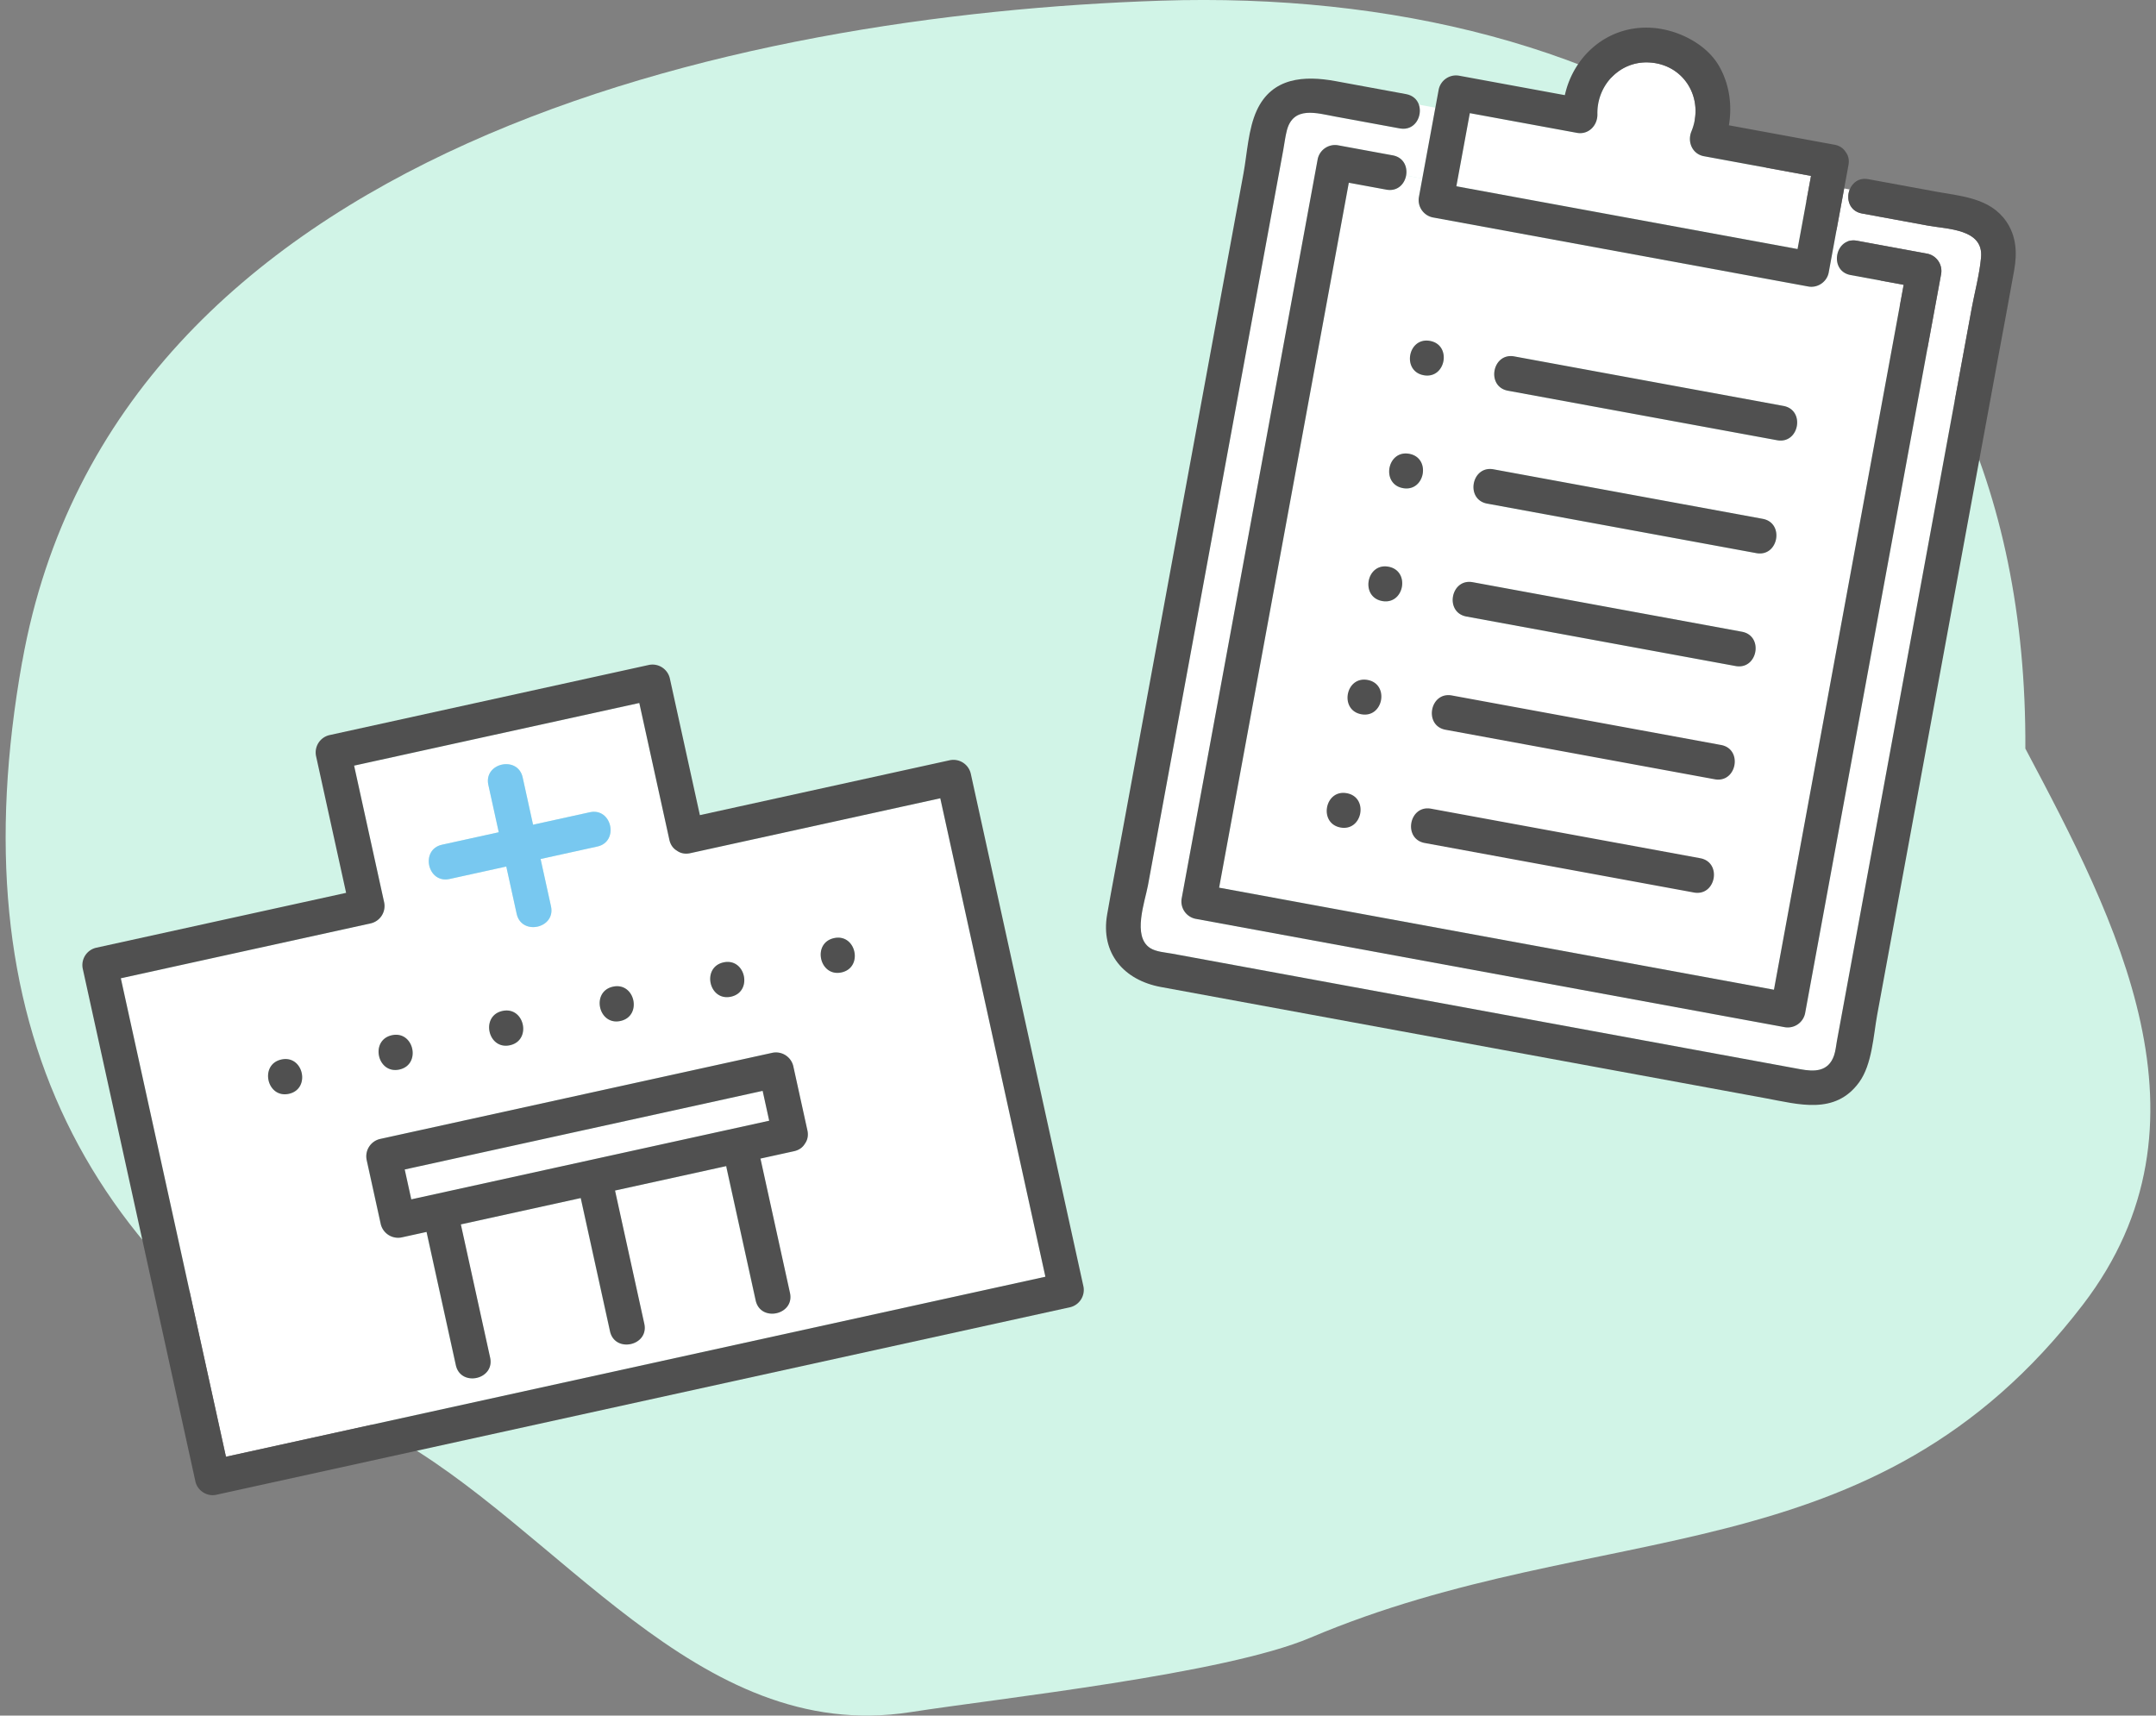 <?xml version="1.0" encoding="utf-8"?>
<svg xmlns="http://www.w3.org/2000/svg" width="191" height="152" fill="none">
  <rect width="100%" height="100%" fill="#808080" stroke="none"/>
  <g clip-path="url(#a)">
    <path d="M1.972 58.61C10.108 13.01 65.408 1.285 102.853.06c40.885-1.331 76.812 18.923 76.573 66.264 8.079 15.24 17.458 33.15 5.095 49.273-18.658 24.347-42.742 18.61-68.444 29.506-7.573 3.211-27.372 5.341-35.45 6.596-18.976 2.937-31.13-16.487-46.399-24.75C7.456 112.455-3.78 90.794 1.965 58.617l.007-.008Z" fill="#D1F4E7"/>
    <g clip-path="url(#b)">
      <path d="m27.81 127.353 64.8-14.235-9.313-42.392-22.146 4.865c-.477.105-.879.003-1.182-.217-.314-.186-.569-.503-.67-.968l-2.664-12.122-25.263 5.55 2.663 12.123a1.578 1.578 0 0 1-1.186 1.852l-22.145 4.865 9.313 42.392 7.794-1.713Zm46.076-44.236c1.96-.43 2.621 2.608.667 3.037-1.954.43-2.62-2.608-.667-3.037Zm-9.794 2.151c1.96-.43 2.622 2.608.668 3.038-1.954.429-2.621-2.609-.668-3.038ZM39.161 74.841l5.026-1.104-.921-4.192c-.43-1.956 2.61-2.62 3.038-.668l.921 4.192 5.026-1.104c1.96-.43 2.621 2.608.667 3.037l-5.026 1.105.921 4.191c.43 1.96-2.61 2.621-3.038.668l-.921-4.192-5.026 1.104c-1.957.43-2.621-2.608-.667-3.037Zm15.812 15.618c-1.96.43-2.621-2.608-.667-3.038 1.954-.429 2.62 2.609.667 3.038Zm-9.794 2.151c-1.96.43-2.62-2.608-.667-3.037 1.954-.43 2.621 2.608.667 3.037Zm-10.46-.886c1.96-.43 2.62 2.609.667 3.038-1.954.43-2.621-2.608-.667-3.038Zm-2.238 11.041a1.58 1.58 0 0 1 1.186-1.853l34.746-7.633a1.578 1.578 0 0 1 1.853 1.185l1.249 5.683c.105.477.002.879-.219 1.182-.185.314-.502.569-.967.671l-2.98.655c.017.05.031.101.043.155l2.58 11.74c.43 1.96-2.61 2.621-3.04.668l-2.579-11.74a1.39 1.39 0 0 1-.025-.16l-9.855 2.165c.005.021.01.039.014.061l2.579 11.74c.43 1.959-2.61 2.62-3.039.667l-2.579-11.74a6.06 6.06 0 0 1-.013-.061l-10.62 2.334.013.06 2.58 11.74c.43 1.959-2.61 2.621-3.04.668l-2.578-11.74-.014-.061-2.206.485a1.578 1.578 0 0 1-1.853-1.185l-1.248-5.683.012-.003Zm-7.556-8.89c1.96-.43 2.621 2.61.668 3.038-1.954.43-2.622-2.608-.668-3.037Z" fill="#fff"/>
      <path d="m36.437 106.261 31.708-6.966-.581-2.645-31.708 6.965.58 2.646Z" fill="#fff"/>
      <path d="m19.164 132.437 75.631-16.615a1.58 1.58 0 0 0 1.186-1.853L86 68.54a1.578 1.578 0 0 0-1.854-1.185L62.002 72.22l-2.663-12.123a1.578 1.578 0 0 0-1.853-1.184L29.184 65.13a1.578 1.578 0 0 0-1.186 1.853l2.664 12.122L8.516 83.97a1.578 1.578 0 0 0-1.186 1.853l9.98 45.429c.18.82 1.03 1.366 1.854 1.185Zm-8.461-45.763 22.145-4.865a1.578 1.578 0 0 0 1.186-1.852L31.37 67.834l25.266-5.55L59.3 74.405c.102.465.354.782.671.967.303.22.705.323 1.182.218L83.3 70.726l9.312 42.391-72.595 15.949-9.313-42.392Z" fill="#505050"/>
      <path d="m35.584 109.632 2.206-.484.013.061 2.58 11.739c.428 1.954 3.468 1.292 3.038-.667l-2.58-11.74-.013-.061 10.62-2.333.014.061 2.579 11.74c.429 1.953 3.469 1.292 3.038-.668L54.5 105.54a12.895 12.895 0 0 1-.013-.06l9.854-2.165c.005.053.014.105.026.16l2.579 11.74c.429 1.953 3.469 1.291 3.038-.668l-2.579-11.74a1.395 1.395 0 0 0-.043-.156l2.98-.655c.465-.102.783-.353.968-.671.22-.303.323-.704.218-1.181l-1.249-5.683a1.578 1.578 0 0 0-1.852-1.185l-34.76 7.636a1.578 1.578 0 0 0-1.185 1.852l1.249 5.683a1.578 1.578 0 0 0 1.853 1.185Zm29.159-12.363 2.82-.62.58 2.646-31.707 6.966-.582-2.646 28.889-6.346ZM25.594 96.91c1.954-.43 1.293-3.468-.667-3.038-1.96.43-1.293 3.468.667 3.038ZM35.383 94.759c1.954-.43 1.293-3.468-.667-3.038-1.96.43-1.293 3.468.667 3.038ZM45.176 92.607c1.954-.429 1.293-3.468-.667-3.037-1.96.43-1.293 3.468.667 3.037ZM54.3 87.419c-1.954.43-1.293 3.468.667 3.038 1.96-.431 1.293-3.469-.667-3.038ZM64.762 88.305c1.954-.43 1.293-3.468-.667-3.038-1.96.431-1.293 3.469.667 3.038ZM74.551 86.154c1.954-.43 1.293-3.468-.667-3.037-1.96.43-1.293 3.468.667 3.037Z" fill="#505050"/>
      <path d="m39.826 77.878 5.026-1.104.92 4.192c.43 1.953 3.47 1.291 3.04-.668l-.921-4.191 5.025-1.105c1.954-.429 1.293-3.468-.667-3.037l-5.026 1.104-.92-4.192c-.43-1.953-3.47-1.288-3.04.668l.922 4.192-5.026 1.104c-1.954.429-1.29 3.467.667 3.037Z" fill="#78C8F0"/>
    </g>
    <g clip-path="url(#c)">
      <path d="m124.006 11.38-5.74-1.057c-1.623-.298-3.697-.963-4.266 1.24-.144.561-.212 1.152-.316 1.72l-11.986 65.15c-.269 1.465-1.399 4.514.182 5.553.533.35 1.348.393 1.959.505l55.672 10.242c1.216.224 2.461.236 2.965-1.221.142-.414.18-.879.259-1.307l11.926-64.824c.275-1.5.698-3.046.84-4.567.236-2.534-2.961-2.506-4.714-2.829l-5.832-1.072c-1.128-.208-1.419-1.305-1.089-2.127l-.489-.09-1.067 5.797.456.084c.14-.76.769-1.43 1.748-1.25l6.214 1.144a1.568 1.568 0 0 1 1.24 1.8l-12.049 65.495a1.569 1.569 0 0 1-1.799 1.24l-52.196-9.602a1.568 1.568 0 0 1-1.24-1.8l12.049-65.492a1.568 1.568 0 0 1 1.799-1.24l4.847.891c.979.18 1.328 1.03 1.189 1.79l1.434.264 1.155-6.278-1.462-.27c.346.992-.34 2.362-1.689 2.114v-.004Z" fill="#fff"/>
      <path d="m166.309 89.863 10.722-58.28c.47-2.555.958-5.105 1.409-7.662.264-1.502.196-2.991-.704-4.301-1.441-2.091-3.976-2.228-6.246-2.646l-5.975-1.099c-.83-.152-1.408.307-1.648.914-.33.822-.039 1.92 1.088 2.127l5.832 1.073c1.754.322 4.951.294 4.714 2.828-.141 1.52-.563 3.065-.84 4.567l-11.925 64.824c-.079.429-.118.893-.26 1.307-.503 1.457-1.748 1.445-2.964 1.221l-55.673-10.242c-.61-.112-1.428-.159-1.958-.505-1.582-1.036-.452-4.088-.182-5.553l11.986-65.152c.105-.569.172-1.16.317-1.721.568-2.2 2.642-1.538 4.265-1.24l5.741 1.056c1.349.249 2.034-1.118 1.689-2.112-.156-.447-.522-.816-1.13-.928l-6.248-1.15c-2.754-.506-5.626-.35-6.981 2.595-.759 1.649-.853 3.813-1.175 5.567L99.419 73.748c-.445 2.423-.916 4.845-1.337 7.273-.6 3.442 1.492 5.825 4.759 6.426l53.572 9.856c2.93.539 6.163 1.511 8.291-1.417 1.154-1.589 1.261-4.153 1.605-6.026v.003Z" fill="#505050"/>
      <path d="m122.822 16.803-3.328-.612-11.49 62.456 49.154 9.042 11.489-62.455-4.695-.864c-.978-.18-1.328-1.03-1.188-1.79l-.456-.084-.303 1.648a1.569 1.569 0 0 1-1.799 1.24l-33.266-6.12a1.569 1.569 0 0 1-1.24-1.799l.304-1.648-1.435-.264c-.14.76-.769 1.43-1.747 1.25Zm11.332 14.778 23.841 4.386c1.96.36 1.395 3.4-.559 3.04l-23.842-4.386c-1.96-.36-1.395-3.4.56-3.04Zm-1.841 10.003 23.842 4.386c1.96.36 1.395 3.4-.56 3.04l-23.841-4.386c-1.96-.36-1.395-3.4.559-3.04Zm-1.84 10.002 23.842 4.386c1.96.361 1.394 3.4-.56 3.04l-23.841-4.385c-1.96-.36-1.395-3.4.559-3.04Zm-3.787-21.376c1.96.36 1.395 3.4-.559 3.04-1.954-.36-1.395-3.4.559-3.04Zm-1.84 10.003c1.96.36 1.395 3.4-.559 3.04-1.955-.36-1.395-3.4.559-3.04Zm-1.84 10.003c1.96.36 1.394 3.4-.56 3.04-1.954-.36-1.394-3.4.56-3.04Z" fill="#fff"/>
      <path d="m163.95 24.37 4.695.864-11.49 62.455-49.153-9.042 11.489-62.456 3.328.612c.979.18 1.608-.49 1.748-1.25.14-.76-.21-1.61-1.188-1.79l-4.848-.892a1.569 1.569 0 0 0-1.799 1.24l-12.049 65.497a1.568 1.568 0 0 0 1.24 1.8l52.192 9.601a1.57 1.57 0 0 0 1.8-1.24l12.049-65.496a1.568 1.568 0 0 0-1.24-1.8l-6.215-1.143c-.978-.18-1.608.49-1.747 1.25-.14.76.209 1.61 1.188 1.79Z" fill="#505050"/>
      <path d="M150.95 13.84c-1.036-.19-1.49-1.273-1.111-2.193 1.189-2.894-.632-5.988-3.807-6.117-2.586-.104-4.574 2.06-4.52 4.585.022.994-.779 1.846-1.819 1.655l-9.484-1.745-.014.073-1.178 6.406 30.226 5.56 1.192-6.478-9.485-1.745Z" fill="#fff"/>
      <path d="m163.375 16.695.382-2.074c.085-.465-.022-.852-.242-1.144-.193-.319-.521-.568-.998-.655l-9.354-1.721c.305-1.811.039-3.715-.918-5.327-1.15-1.931-3.661-3.154-5.861-3.307-3.89-.272-6.971 2.423-7.755 5.963l-9.378-1.725a1.567 1.567 0 0 0-1.799 1.24l-.293 1.594 3.039.559.013-.073 9.485 1.745c1.039.191 1.84-.661 1.819-1.655-.055-2.522 1.933-4.686 4.519-4.585 3.178.13 4.997 3.223 3.808 6.117-.377.92.077 2.003 1.111 2.194l9.485 1.745-1.192 6.479-30.227-5.561 1.179-6.406-3.039-.56-1.459 7.927a1.569 1.569 0 0 0 1.24 1.8l33.266 6.12c.82.15 1.647-.417 1.799-1.241l1.37-7.449ZM133.592 34.618l23.842 4.386c1.954.36 2.519-2.68.559-3.04l-23.842-4.386c-1.954-.36-2.519 2.68-.559 3.04ZM126.126 33.244c1.954.36 2.519-2.68.559-3.04-1.96-.36-2.52 2.68-.559 3.04ZM131.752 44.62l23.842 4.387c1.954.36 2.519-2.68.559-3.04l-23.841-4.386c-1.954-.36-2.52 2.68-.56 3.04ZM124.286 43.247c1.954.36 2.519-2.68.559-3.04-1.96-.36-2.519 2.68-.559 3.04ZM129.912 54.624l23.842 4.386c1.954.36 2.519-2.68.559-3.04l-23.841-4.387c-1.954-.36-2.52 2.68-.56 3.04ZM122.446 53.25c1.954.36 2.519-2.68.559-3.04-1.96-.361-2.519 2.68-.559 3.04ZM128.065 64.657l23.841 4.386c1.954.36 2.52-2.68.56-3.04l-23.842-4.386c-1.954-.36-2.519 2.68-.559 3.04ZM120.598 63.283c1.954.36 2.52-2.68.56-3.04-1.961-.36-2.52 2.68-.56 3.04ZM126.221 74.69l23.841 4.386c1.955.36 2.52-2.68.56-3.04L126.78 71.65c-1.954-.36-2.519 2.68-.559 3.04ZM118.755 73.317c1.954.359 2.519-2.68.559-3.04-1.96-.361-2.52 2.679-.559 3.04Z" fill="#505050"/>
    </g>
  </g>
  <defs>
    <clipPath id="a">
      <path fill="#fff" transform="translate(.5)" d="M0 0h190v152H0z"/>
    </clipPath>
    <clipPath id="b">
      <path fill="#fff" transform="rotate(-12.39 327.487 16.907)" d="M0 0h80.546v63.589H0z"/>
    </clipPath>
    <clipPath id="c">
      <path fill="#fff" transform="rotate(10.424 76.618 620.597)" d="M0 0h68.874v91.518H0z"/>
    </clipPath>
  </defs>
</svg>